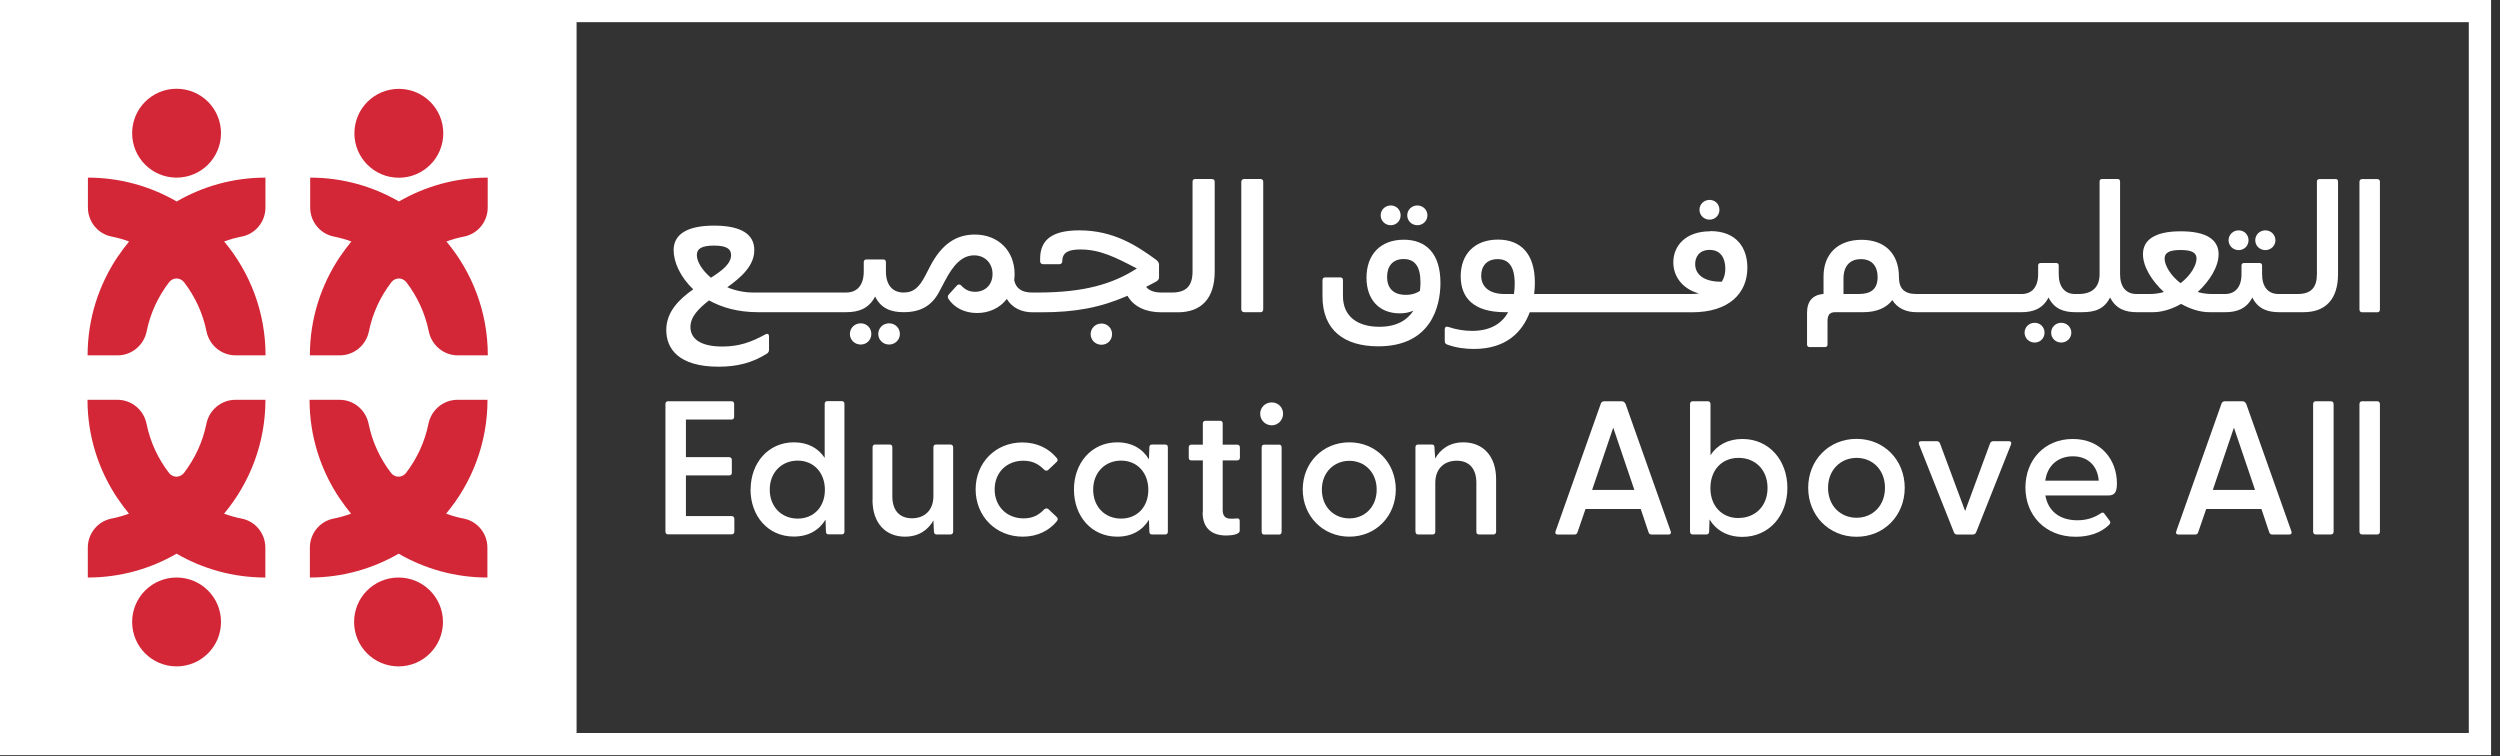 <?xml version="1.0" encoding="UTF-8"?>
<svg id="Logo" xmlns="http://www.w3.org/2000/svg" viewBox="0 0 238 72">
  <rect x="0" y="0" width="238" height="72" fill="#333333" stroke="none"/>
  <defs>
    <style>
      .cls-1 {
        fill: #fff;
      }

      .cls-2 {
        fill: #d32737;
      }
    </style>
  </defs>
  <path class="cls-1" d="M-.11,0v71.89h237.26V0H-.11ZM235.03,69.78H54.89V2.11h180.14v67.66Z"/>
  <g>
    <g>
      <g>
        <path class="cls-2" d="M42.5,22.99c.54-.2,1.1-.36,1.68-.47,1.31-.26,2.25-1.42,2.25-2.76v-2.85c-3.08,0-5.96.83-8.45,2.27,0,0,0,0,0,0,0,0,0,0,0,0-2.49-1.44-5.37-2.27-8.45-2.27v2.85c0,1.34.94,2.5,2.25,2.76.57.11,1.13.27,1.67.47-.36.43-.69.88-1.01,1.35-.01.02-.03.04-.05.06,0,0,0,0,0,0-1.82,2.7-2.89,5.94-2.89,9.43h2.85c1.35,0,2.5-.96,2.77-2.28.35-1.75,1.11-3.35,2.16-4.71.17-.2.41-.33.69-.33s.54.14.71.35c1.04,1.36,1.79,2.95,2.14,4.69.27,1.32,1.42,2.28,2.77,2.28h2.85c0-4.12-1.48-7.9-3.94-10.84Z"/>
        <path class="cls-2" d="M37.97,16.92c2.34,0,4.23-1.89,4.23-4.23s-1.89-4.23-4.23-4.23-4.23,1.89-4.23,4.23,1.89,4.23,4.23,4.23Z"/>
      </g>
      <path class="cls-2" d="M23.01,49.37c1.31.26,2.25,1.42,2.25,2.76v2.85c-3.08,0-5.96-.83-8.45-2.27,0,0,0,0,0,0,0,0,0,0,0,0-2.49,1.44-5.37,2.27-8.45,2.27v-2.85c0-1.34.94-2.5,2.25-2.76.57-.11,1.13-.27,1.67-.47-.36-.43-.69-.88-1.01-1.35-.01-.02-.03-.04-.05-.06,0,0,0,0,0,0-1.82-2.7-2.89-5.94-2.89-9.43h2.85c1.35,0,2.5.96,2.77,2.28.35,1.75,1.11,3.35,2.16,4.71.17.2.41.33.69.33s.54-.14.71-.35c1.04-1.36,1.79-2.95,2.14-4.69.27-1.32,1.42-2.28,2.77-2.28h2.85c0,4.12-1.48,7.9-3.94,10.84.54.2,1.1.36,1.68.47Z"/>
      <path class="cls-2" d="M16.81,54.98c2.34,0,4.23,1.89,4.23,4.23s-1.89,4.23-4.23,4.23-4.23-1.89-4.23-4.23,1.89-4.23,4.23-4.23Z"/>
      <g>
        <path class="cls-2" d="M42.47,48.9c.54.2,1.1.36,1.68.47,1.31.26,2.25,1.42,2.25,2.76v2.85c-3.08,0-5.96-.83-8.45-2.27,0,0,0,0,0,0,0,0,0,0,0,0-2.49,1.44-5.37,2.27-8.45,2.27v-2.85c0-1.34.94-2.5,2.25-2.76.57-.11,1.13-.27,1.67-.47-.36-.43-.69-.88-1.01-1.35-.01-.02-.03-.04-.05-.06,0,0,0,0,0,0-1.82-2.7-2.89-5.94-2.89-9.43h2.85c1.35,0,2.5.96,2.77,2.28.35,1.75,1.11,3.35,2.16,4.71.17.2.41.33.69.33s.54-.14.71-.35c1.04-1.36,1.79-2.95,2.14-4.69.27-1.32,1.42-2.28,2.77-2.28h2.85c0,4.12-1.48,7.9-3.94,10.84Z"/>
        <path class="cls-2" d="M37.94,54.98c2.34,0,4.23,1.89,4.23,4.23s-1.89,4.23-4.23,4.23-4.23-1.89-4.23-4.23,1.89-4.23,4.23-4.23Z"/>
      </g>
    </g>
    <g>
      <path class="cls-2" d="M21.34,22.99c.54-.2,1.1-.36,1.68-.47,1.31-.26,2.25-1.42,2.25-2.76v-2.85c-3.08,0-5.96.83-8.45,2.27,0,0,0,0,0,0,0,0,0,0,0,0-2.49-1.44-5.37-2.27-8.45-2.27v2.85c0,1.34.94,2.5,2.25,2.76.57.11,1.13.27,1.67.47-.36.43-.69.88-1.01,1.35-.01.02-.03.04-.05.06,0,0,0,0,0,0-1.82,2.7-2.89,5.94-2.89,9.43h2.85c1.35,0,2.5-.96,2.77-2.28.35-1.75,1.11-3.35,2.16-4.71.17-.2.41-.33.69-.33s.54.14.71.35c1.04,1.36,1.79,2.95,2.14,4.69.27,1.32,1.42,2.28,2.77,2.28h2.85c0-4.12-1.48-7.9-3.94-10.84Z"/>
      <path class="cls-2" d="M16.81,16.91c2.34,0,4.23-1.89,4.23-4.23s-1.89-4.23-4.23-4.23-4.23,1.89-4.23,4.23,1.89,4.23,4.23,4.23Z"/>
    </g>
  </g>
  <g>
    <g>
      <g>
        <path class="cls-1" d="M63.35,50.62v-12.16c0-.16.09-.26.24-.26h6.06c.16,0,.24.1.24.26v1.22c0,.16-.09.26-.24.26h-4.35v3.58h4.11c.16,0,.26.11.26.26v1.24c0,.16-.11.24-.26.24h-4.11v3.87h4.35c.16,0,.26.1.26.26v1.22c0,.16-.1.26-.26.26h-6.06c-.16,0-.24-.1-.24-.26Z"/>
        <path class="cls-1" d="M71.46,46.6c0-2.53,1.68-4.49,4.12-4.49,1.35,0,2.32.56,2.93,1.48v-5.14c0-.16.09-.26.24-.26h1.4c.16,0,.24.1.24.26v12.16c0,.16-.09.26-.24.26h-1.28c-.16,0-.24-.1-.24-.26l-.04-1.14c-.61,1-1.62,1.61-3.02,1.61-2.45,0-4.12-1.94-4.12-4.49ZM75.94,49.37c1.52,0,2.59-1.1,2.59-2.74s-1.07-2.78-2.59-2.78-2.66,1.12-2.66,2.76,1.12,2.76,2.66,2.76Z"/>
        <path class="cls-1" d="M83.07,47.58v-5c0-.16.09-.26.24-.26h1.4c.16,0,.24.1.24.26v4.65c0,1.34.66,2.11,1.87,2.11s2.04-.77,2.04-2.11v-4.65c0-.16.09-.26.24-.26h1.38c.16,0,.26.1.26.26v8.04c0,.16-.1.26-.26.26h-1.31c-.17,0-.24-.07-.26-.28l-.05-1.05c-.49.87-1.36,1.54-2.71,1.54-1.82,0-3.09-1.26-3.09-3.51Z"/>
        <path class="cls-1" d="M92.88,46.59c0-2.55,1.9-4.47,4.45-4.47,1.4,0,2.53.58,3.27,1.48.11.14.11.26,0,.37l-.79.75c-.14.14-.31.1-.42-.02-.51-.51-1.08-.84-1.97-.84-1.61,0-2.73,1.15-2.73,2.73s1.12,2.76,2.76,2.76c.87,0,1.45-.33,1.94-.84.12-.12.3-.16.44-.02l.79.75c.1.1.1.23,0,.37-.73.91-1.87,1.48-3.25,1.48-2.57,0-4.49-1.94-4.49-4.51Z"/>
        <path class="cls-1" d="M102.24,46.6c0-2.53,1.68-4.49,4.12-4.49,1.42,0,2.43.63,3.02,1.62l.04-1.15c0-.16.09-.26.24-.26h1.28c.16,0,.24.1.24.26v8.04c0,.16-.09.26-.24.26h-1.28c-.16,0-.24-.1-.24-.26l-.04-1.14c-.61,1-1.62,1.61-3.02,1.61-2.45,0-4.12-1.94-4.12-4.49ZM106.73,49.37c1.52,0,2.59-1.1,2.59-2.74s-1.07-2.78-2.59-2.78-2.66,1.12-2.66,2.76,1.12,2.76,2.66,2.76Z"/>
        <path class="cls-1" d="M114.51,48.79v-4.96h-1.1c-.16,0-.24-.1-.24-.26v-.98c0-.16.09-.26.24-.26h1.1v-2.01c0-.16.09-.26.24-.26h1.41c.16,0,.24.1.24.26v2.01h1.38c.16,0,.26.1.26.26v.98c0,.16-.1.26-.26.26h-1.38v4.73c0,.58.28.82.77.82.14,0,.35,0,.54-.02.21-.04.31.05.31.23v.94c0,.35-.77.45-1.29.45-1.28,0-2.24-.61-2.24-2.2Z"/>
        <path class="cls-1" d="M119.97,39.39c0-.59.47-1.08,1.1-1.08s1.08.49,1.08,1.08-.47,1.1-1.08,1.1-1.1-.49-1.1-1.1ZM120.11,42.59c0-.16.09-.26.24-.26h1.42c.16,0,.24.1.24.26v8.04c0,.16-.09.26-.24.26h-1.42c-.16,0-.24-.1-.24-.26v-8.04Z"/>
        <path class="cls-1" d="M124.02,46.6c0-2.53,1.89-4.49,4.44-4.49s4.42,1.96,4.42,4.49-1.89,4.49-4.42,4.49-4.44-1.96-4.44-4.49ZM128.46,49.35c1.47,0,2.6-1.1,2.6-2.74s-1.14-2.74-2.6-2.74-2.62,1.1-2.62,2.74,1.14,2.74,2.62,2.74Z"/>
        <path class="cls-1" d="M134.75,50.62v-8.04c0-.16.09-.26.24-.26h1.33c.16,0,.24.07.24.28l.07,1.05c.49-.87,1.35-1.54,2.69-1.54,1.82,0,3.11,1.26,3.11,3.51v5c0,.16-.1.26-.26.26h-1.38c-.16,0-.24-.1-.24-.26v-4.65c0-1.34-.66-2.11-1.87-2.11s-2.04.77-2.04,2.11v4.65c0,.16-.09.26-.24.26h-1.4c-.16,0-.24-.1-.24-.26Z"/>
      </g>
      <g>
        <path class="cls-1" d="M154.74,38.42l4.31,12.16c.07.18-.02.31-.22.31h-1.58c-.14,0-.25-.05-.31-.22l-.74-2.21h-5.26l-.76,2.21c-.05.16-.15.22-.31.22h-1.56c-.2,0-.29-.13-.22-.31l4.31-12.16c.05-.15.18-.22.33-.22h1.65c.15,0,.29.07.34.22ZM155.59,46.64l-2.01-5.93-2.01,5.93h4.02Z"/>
        <path class="cls-1" d="M162.75,49.43l-.04,1.18c0,.16-.09.27-.25.27h-1.32c-.16,0-.25-.11-.25-.27v-12.14c0-.16.09-.27.25-.27h1.45c.16,0,.25.11.25.27v4.86c.63-.96,1.67-1.54,3.04-1.54,2.54,0,4.28,2.03,4.28,4.66s-1.74,4.66-4.28,4.66c-1.45,0-2.5-.63-3.14-1.67ZM165.51,49.31c1.6,0,2.76-1.14,2.76-2.86s-1.16-2.86-2.76-2.86-2.68,1.16-2.68,2.88,1.11,2.85,2.68,2.85Z"/>
        <path class="cls-1" d="M172.14,46.44c0-2.63,1.96-4.66,4.6-4.66s4.59,2.03,4.59,4.66-1.96,4.66-4.59,4.66-4.6-2.03-4.6-4.66ZM176.75,49.29c1.52,0,2.7-1.14,2.7-2.85s-1.18-2.85-2.7-2.85-2.72,1.14-2.72,2.85,1.18,2.85,2.72,2.85Z"/>
        <path class="cls-1" d="M186.01,50.67l-3.32-8.36c-.07-.2.02-.31.22-.31h1.47c.14,0,.25.07.31.22l2.39,6.43,2.37-6.43c.05-.15.18-.22.33-.22h1.45c.2,0,.29.11.22.31l-3.32,8.36c-.05.14-.18.22-.33.22h-1.47c-.14,0-.27-.07-.33-.22Z"/>
        <path class="cls-1" d="M192.82,46.41c0-2.61,1.81-4.62,4.51-4.62s4.2,2.01,4.2,4.22c0,.78-.16,1.16-.83,1.16h-5.98c.24,1.41,1.29,2.36,3.04,2.36.87,0,1.58-.22,2.28-.69.11-.07.22-.05.29.05l.51.69c.11.14.07.25-.07.4-.78.76-1.92,1.12-3.17,1.12-2.9,0-4.78-2.05-4.78-4.69ZM199.8,45.76c-.11-1.45-1.07-2.32-2.46-2.32s-2.43.85-2.63,2.32h5.09Z"/>
      </g>
      <g>
        <path class="cls-1" d="M213.83,38.42l4.31,12.16c.07.18-.02.31-.22.31h-1.58c-.14,0-.25-.05-.31-.22l-.74-2.21h-5.26l-.76,2.21c-.05.16-.15.22-.31.22h-1.56c-.2,0-.29-.13-.22-.31l4.31-12.16c.05-.15.18-.22.33-.22h1.65c.15,0,.29.07.34.22ZM214.68,46.64l-2.01-5.93-2.01,5.93h4.02Z"/>
        <path class="cls-1" d="M220.21,50.61v-12.14c0-.16.09-.27.25-.27h1.45c.16,0,.25.11.25.27v12.14c0,.16-.09.27-.25.27h-1.45c-.16,0-.25-.11-.25-.27Z"/>
        <path class="cls-1" d="M224.62,50.61v-12.14c0-.16.09-.27.25-.27h1.45c.16,0,.25.11.25.27v12.14c0,.16-.09.27-.25.27h-1.45c-.16,0-.25-.11-.25-.27Z"/>
      </g>
    </g>
    <g>
      <path class="cls-1" d="M134.93,21.44c.54,0,.96-.42.96-.94s-.42-.94-.96-.94-.96.42-.96.94.42.94.96.94Z"/>
      <path class="cls-1" d="M132.4,21.44c.54,0,.94-.42.94-.94s-.4-.94-.94-.94-.96.42-.96.94.42.94.96.94Z"/>
      <path class="cls-1" d="M133.64,22.82c-2.24,0-3.55,1.43-3.55,3.62,0,2.04,1.17,3.39,3.16,3.39.52,0,.94-.09,1.31-.26-.56.86-1.54,1.54-3.25,1.54-2.04,0-3.46-.96-3.46-2.92v-1.52c0-.16-.09-.26-.24-.26h-1.47c-.16,0-.24.11-.24.26v1.55c0,3.2,2.06,4.75,5.31,4.75,4.98,0,5.92-3.74,5.92-6.04,0-2.83-1.4-4.11-3.49-4.11ZM135.18,27.69c-.31.21-.73.38-1.35.38-1.26,0-1.78-.72-1.78-1.71s.51-1.7,1.57-1.7,1.61.68,1.61,2.24c0,.24-.02.51-.05.79Z"/>
      <path class="cls-1" d="M162.81,22.02c-2.36,0-3.51,1.4-3.51,2.95,0,1.33.84,2.53,2.45,2.97-.26.04-.56.05-.87.05h-14.83c.05-.37.07-.73.07-1.07,0-2.83-1.4-4.11-3.51-4.11-2.22,0-3.55,1.38-3.55,3.49s1.29,3.42,4.21,3.42h.31c-.56,1-1.59,1.78-3.44,1.78-.72,0-1.5-.12-2.27-.38-.19-.07-.33.02-.33.23v1.12c0,.16.07.28.23.33.8.3,1.69.42,2.55.42,3.11,0,4.63-1.66,5.31-3.49h15.44c3.55,0,5.28-1.82,5.28-4.25,0-1.85-1-3.48-3.53-3.48ZM144.14,27.99h-.89c-1.52,0-2.24-.72-2.24-1.75,0-.89.52-1.57,1.57-1.57s1.62.7,1.62,2.34c0,.3-.02.63-.07.98ZM163.91,26.82c-1.76.02-2.53-.73-2.53-1.68,0-.7.4-1.35,1.38-1.35,1.14,0,1.49.91,1.49,1.78,0,.44-.09.86-.33,1.24Z"/>
      <path class="cls-1" d="M162.75,20.91c.54,0,.94-.42.94-.94s-.4-.94-.94-.94-.96.42-.96.94.42.94.96.94Z"/>
      <path class="cls-1" d="M196.23,30.73c-.54,0-.96.42-.96.94s.42.94.96.94.96-.42.96-.94-.42-.94-.96-.94Z"/>
      <path class="cls-1" d="M193.7,30.73c-.54,0-.96.42-.96.94s.42.94.96.94.94-.42.94-.94-.4-.94-.94-.94Z"/>
      <path class="cls-1" d="M215.66,23.81c.54,0,.96-.42.96-.94s-.42-.94-.96-.94-.96.42-.96.94.42.94.96.94Z"/>
      <path class="cls-1" d="M213.12,23.81c.54,0,.94-.42.94-.94s-.4-.94-.94-.94-.96.42-.96.94.42.94.96.94Z"/>
      <path class="cls-1" d="M222.28,17.05h-1.47c-.16,0-.24.09-.24.24v8.81c0,1.22-.51,1.89-1.83,1.89h-1.82c-.98,0-1.57-.66-1.57-1.89v-.82c0-.16-.09-.24-.24-.24h-1.48c-.16,0-.24.09-.24.24v.82c0,1.22-.59,1.89-1.57,1.89h-1.24c-.49,0-.94-.07-1.36-.19,1.17-1.08,1.99-2.43,1.99-3.6,0-1.36-1.12-2.18-3.6-2.18s-3.6.82-3.6,2.18c0,1.17.82,2.52,1.99,3.6-.42.12-.87.19-1.36.19h-1.24c-.98,0-1.57-.66-1.57-1.89v-8.82c0-.16-.09-.24-.24-.24h-1.47c-.16,0-.24.09-.24.24v8.82c0,1.22-.68,1.89-2.01,1.89h-.31c-.98,0-1.57-.66-1.57-1.89v-.82c0-.16-.09-.24-.24-.24h-1.48c-.16,0-.24.09-.24.24v.82c0,1.22-.59,1.89-1.57,1.89h-10.02c-1.17,0-1.66-.54-1.66-1.61,0-2.24-1.35-3.55-3.56-3.55s-3.62,1.31-3.62,3.49v1.66c-1.01.09-1.57.66-1.57,1.8v3.02c0,.16.09.24.24.24h1.47c.16,0,.24-.09.24-.24v-2.24c0-.58.21-.84.73-.84h2.66c1.33,0,2.24-.44,2.78-1.15.47.77,1.31,1.15,2.28,1.15,0,0,0,0,0,0h10.02s0,0,0,0c1.06,0,2.01-.3,2.57-1.4.54,1.1,1.47,1.4,2.55,1.4,0,0,0,0,0,0h.65c1.24,0,2.1-.3,2.66-1.4.56,1.1,1.47,1.4,2.55,1.4,0,0,0,0,0,0h1.54c.87,0,1.82-.3,2.67-.79.87.49,1.8.79,2.69.79h1.52s0,0,0,0c1.06,0,2.01-.3,2.57-1.4.54,1.1,1.47,1.4,2.55,1.4,0,0,0,0,0,0h2.33c2.1,0,3.28-1.24,3.28-3.63v-8.81c0-.16-.09-.24-.24-.24ZM176.95,27.99h-1.45v-1.47c0-1.17.59-1.85,1.66-1.85s1.59.7,1.59,1.7c0,1.19-.68,1.62-1.8,1.62ZM207.59,26.96c-.96-.73-1.52-1.71-1.52-2.34,0-.54.4-.82,1.52-.82s1.52.28,1.52.82c0,.63-.56,1.61-1.52,2.34Z"/>
      <path class="cls-1" d="M226.33,17.05h-1.45c-.16,0-.26.1-.26.26v12.16c0,.16.1.26.26.26h1.45c.16,0,.24-.11.24-.26v-12.16c0-.16-.09-.26-.24-.26Z"/>
      <g>
        <path class="cls-1" d="M84.64,30.78c-.58,0-1.03.45-1.03,1.01s.45,1.01,1.03,1.01,1.03-.45,1.03-1.01-.45-1.01-1.03-1.01Z"/>
        <path class="cls-1" d="M81.94,30.78c-.58,0-1.03.45-1.03,1.01s.45,1.01,1.03,1.01,1.01-.45,1.01-1.01-.43-1.01-1.01-1.01Z"/>
        <path class="cls-1" d="M104.86,30.8c-.58,0-1.03.45-1.03,1.01s.45,1.01,1.03,1.01,1.01-.45,1.01-1.01-.43-1.01-1.01-1.01Z"/>
        <path class="cls-1" d="M115.36,17.04h-1.57c-.17,0-.26.09-.26.26v8.54c0,1.31-.54,2.01-1.96,2.01h-.97c-.73,0-1.21-.19-1.49-.54l.91-.48c.17-.09.32-.22.32-.41v-1.21c0-.21-.13-.37-.28-.48-1.83-1.34-4.05-2.8-7.31-2.8-2.48,0-3.73.82-3.73,2.7v.24c0,.17.11.28.28.28h1.55c.17,0,.28-.11.28-.28,0-.88.65-1.12,1.73-1.12,1.87,0,3.34.75,5.37,1.81-2.29,1.47-5,2.29-9.46,2.29h-.5c-1.03,0-1.55-.41-1.72-1.17.02-.19.04-.37.04-.58,0-2.22-1.55-3.77-3.79-3.77-1.83,0-3.17.97-4.23,2.98l-.5.97c-.56,1.04-1.06,1.57-2.05,1.57-1.04,0-1.68-.71-1.68-2.01v-.88c0-.17-.09-.26-.26-.26h-1.59c-.17,0-.26.09-.26.26v.88c0,1.31-.63,2.01-1.68,2.01h-8.81c-.91,0-1.77-.19-2.5-.5,1.34-.97,2.57-2.05,2.57-3.54s-1.21-2.33-3.84-2.33-3.84.88-3.84,2.33c0,1.12.62,2.56,1.87,3.73-1.34.95-2.57,2.13-2.57,3.88s1.14,3.49,4.98,3.49c1.73,0,3.19-.35,4.61-1.25.13-.09.19-.21.19-.35v-1.29c0-.22-.13-.3-.34-.19-1.38.76-2.54,1.16-4.1,1.16-2.48,0-3.04-1.03-3.04-1.85,0-.99.78-1.77,1.77-2.54,1.21.67,2.74,1.12,4.63,1.12h8.44s0,0,0,0c1.14,0,2.14-.32,2.74-1.49.58,1.18,1.57,1.49,2.72,1.49,1.57,0,2.67-.58,3.39-1.96l.56-1.06c.8-1.51,1.62-2.39,2.76-2.39,1.01,0,1.75.73,1.75,1.77s-.71,1.7-1.66,1.7c-.6,0-.99-.24-1.32-.6-.11-.11-.26-.15-.41,0l-.76.84c-.13.13-.15.3-.02.47.5.75,1.45,1.31,2.69,1.31,1.16,0,2.18-.48,2.84-1.34.5.84,1.4,1.27,2.44,1.27,0,0,0,0,0,0h.86c3.19,0,5.56-.43,8.19-1.57.56,1.01,1.72,1.57,3.19,1.57h1.6c2.24,0,3.51-1.32,3.51-3.88v-8.54c0-.17-.09-.26-.26-.26ZM67.68,26.44c-.84-.71-1.34-1.53-1.34-2.16,0-.6.45-.9,1.64-.9s1.62.32,1.62.9c0,.82-.84,1.47-1.92,2.16Z"/>
        <path class="cls-1" d="M120,17.04h-1.55c-.17,0-.28.11-.28.28v12.12c0,.17.11.28.28.28h1.55c.17,0,.26-.11.26-.28v-12.12c0-.17-.09-.28-.26-.28Z"/>
      </g>
    </g>
  </g>
</svg>